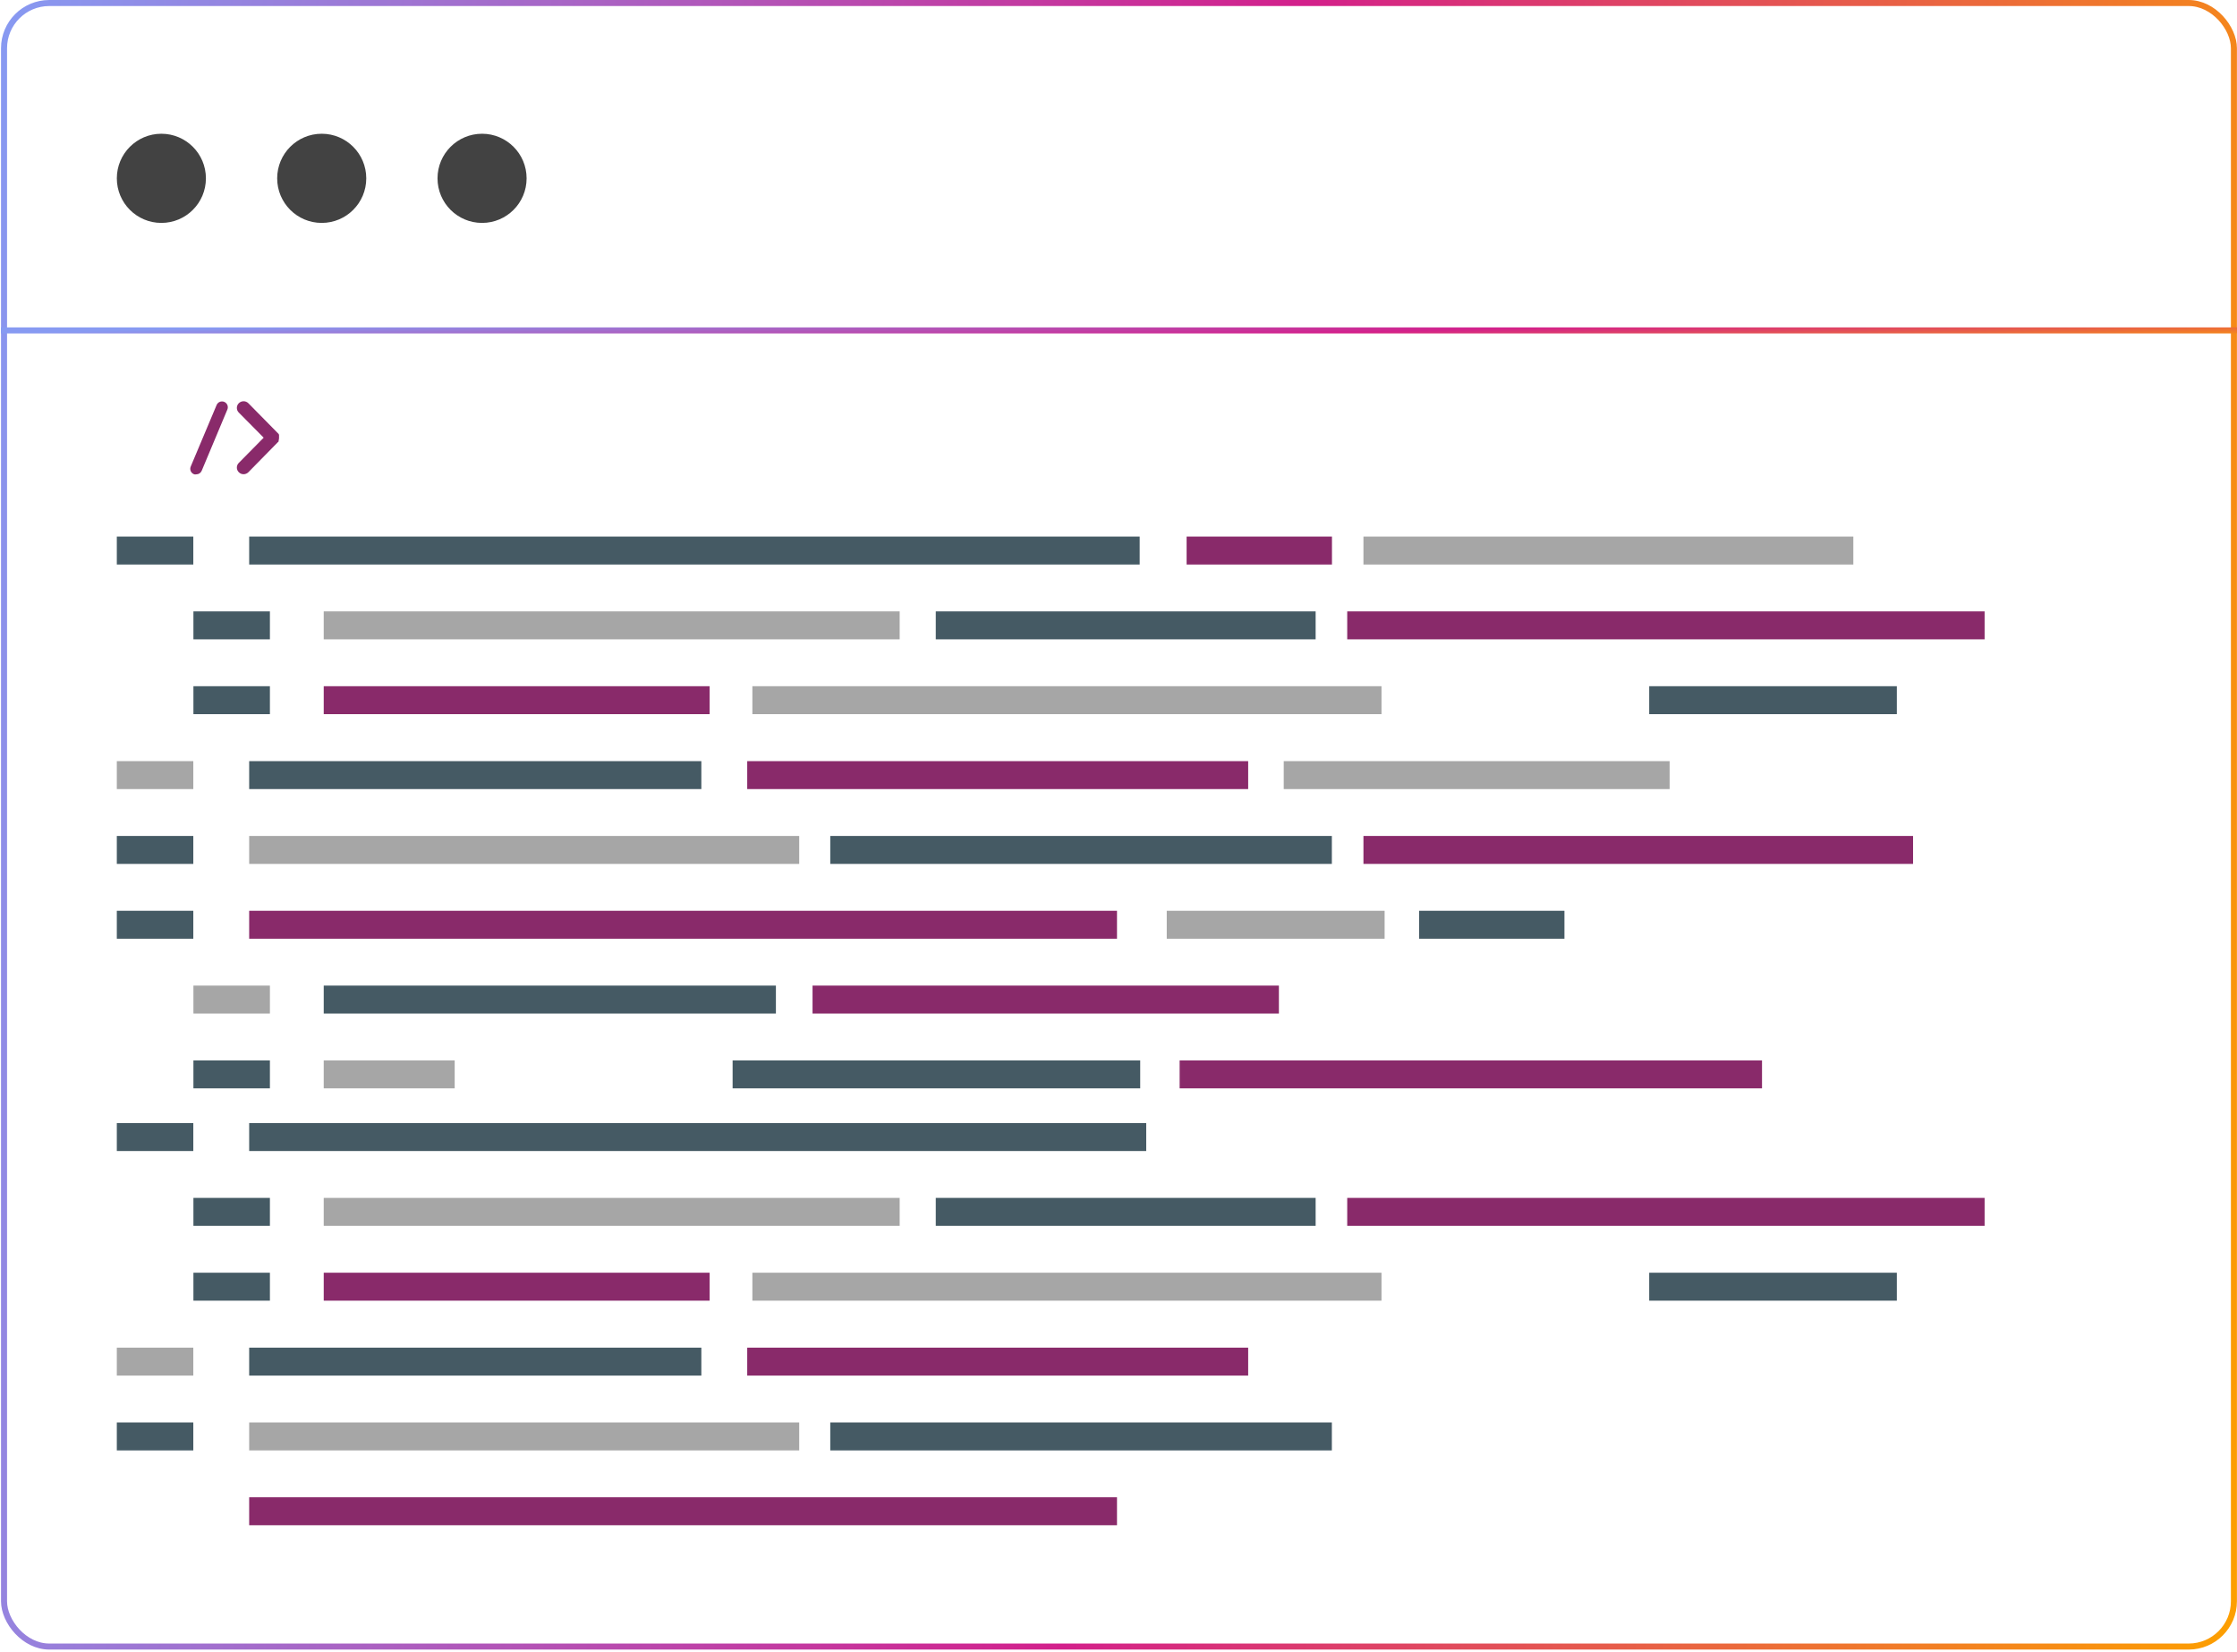 <svg width="371" height="274" viewBox="0 0 371 274" fill="none" xmlns="http://www.w3.org/2000/svg">
<rect x="0.669" y="0.5" width="369.82" height="272.541" rx="7.5" stroke="url(#paint0_linear_598_4068)"/>
<line x1="0.157" y1="54.791" x2="371" y2="54.791" stroke="url(#paint1_linear_598_4068)"/>
<ellipse cx="26.763" cy="29.572" rx="7.387" ry="7.393" fill="#424242"/>
<ellipse cx="53.356" cy="29.572" rx="7.387" ry="7.393" fill="#424242"/>
<ellipse cx="79.949" cy="29.572" rx="7.387" ry="7.393" fill="#424242"/>
<path d="M32.06 88.978H19.374V93.613H32.06V88.978Z" fill="#455A64"/>
<path d="M189.011 88.978H41.325V93.613H189.011V88.978Z" fill="#455A64"/>
<path d="M220.903 88.978H196.797V93.613H220.903V88.978Z" fill="#892A6A"/>
<path d="M259.459 151.031H235.353V155.666H259.459V151.031Z" fill="#455A64"/>
<path d="M307.37 88.978H226.124V93.613H307.37V88.978Z" fill="#A6A6A6"/>
<path d="M44.764 101.385H32.078V106.02H44.764V101.385Z" fill="#455A64"/>
<path d="M149.207 101.385H53.69V106.02H149.207V101.385Z" fill="#A6A6A6"/>
<path d="M229.634 151.031H193.501V155.666H229.634V151.031Z" fill="#A6A6A6"/>
<path d="M132.548 138.624H41.325V143.259H132.548V138.624Z" fill="#A6A6A6"/>
<path d="M117.689 113.792H53.69V118.427H117.689V113.792Z" fill="#892A6A"/>
<path d="M276.902 126.217H212.903V130.851H276.902V126.217Z" fill="#A6A6A6"/>
<path d="M229.117 113.792H124.78V118.427H229.117V113.792Z" fill="#A6A6A6"/>
<path d="M185.251 151.031H41.325V155.666H185.251V151.031Z" fill="#892A6A"/>
<path d="M329.142 101.385H223.433V106.02H329.142V101.385Z" fill="#892A6A"/>
<path d="M218.195 101.385H155.194V106.02H218.195V101.385Z" fill="#455A64"/>
<path d="M314.586 113.792H273.517V118.427H314.586V113.792Z" fill="#455A64"/>
<path d="M44.764 113.792H32.078V118.427H44.764V113.792Z" fill="#455A64"/>
<path d="M32.06 126.217H19.374V130.851H32.06V126.217Z" fill="#A6A6A6"/>
<path d="M116.317 126.217H41.325V130.851H116.317V126.217Z" fill="#455A64"/>
<path d="M128.682 163.438H53.69V168.073H128.682V163.438Z" fill="#455A64"/>
<path d="M292.225 175.845H195.639V180.48H292.225V175.845Z" fill="#892A6A"/>
<path d="M212.102 163.438H134.758V168.073H212.102V163.438Z" fill="#892A6A"/>
<path d="M189.1 175.845H121.502V180.48H189.1V175.845Z" fill="#455A64"/>
<path d="M75.409 175.845H53.69V180.48H75.409V175.845Z" fill="#A6A6A6"/>
<path d="M220.885 138.624H137.697V143.259H220.885V138.624Z" fill="#455A64"/>
<path d="M317.276 138.624H226.124V143.259H317.276V138.624Z" fill="#892A6A"/>
<path d="M207.006 126.217H123.925V130.851H207.006V126.217Z" fill="#892A6A"/>
<path d="M32.06 138.624H19.374V143.259H32.06V138.624Z" fill="#455A64"/>
<path d="M32.06 151.031H19.374V155.666H32.06V151.031Z" fill="#455A64"/>
<path d="M44.764 163.438H32.078V168.073H44.764V163.438Z" fill="#A6A6A6"/>
<path d="M44.764 175.845H32.078V180.48H44.764V175.845Z" fill="#455A64"/>
<path d="M32.06 186.237H19.374V190.872H32.06V186.237Z" fill="#455A64"/>
<path d="M190.098 186.237H41.325V190.872H190.098V186.237Z" fill="#455A64"/>
<path d="M44.764 198.644H32.078V203.279H44.764V198.644Z" fill="#455A64"/>
<path d="M149.207 198.644H53.69V203.279H149.207V198.644Z" fill="#A6A6A6"/>
<path d="M132.548 235.883H41.325V240.518H132.548V235.883Z" fill="#A6A6A6"/>
<path d="M117.689 211.051H53.69V215.686H117.689V211.051Z" fill="#892A6A"/>
<path d="M229.117 211.051H124.78V215.686H229.117V211.051Z" fill="#A6A6A6"/>
<path d="M185.251 248.29H41.325V252.925H185.251V248.29Z" fill="#892A6A"/>
<path d="M329.142 198.644H223.433V203.279H329.142V198.644Z" fill="#892A6A"/>
<path d="M218.195 198.644H155.194V203.279H218.195V198.644Z" fill="#455A64"/>
<path d="M314.586 211.051H273.517V215.686H314.586V211.051Z" fill="#455A64"/>
<path d="M44.764 211.051H32.078V215.686H44.764V211.051Z" fill="#455A64"/>
<path d="M32.06 223.476H19.374V228.111H32.06V223.476Z" fill="#A6A6A6"/>
<path d="M116.317 223.476H41.325V228.111H116.317V223.476Z" fill="#455A64"/>
<path d="M220.885 235.883H137.697V240.518H220.885V235.883Z" fill="#455A64"/>
<path d="M207.006 223.476H123.925V228.111H207.006V223.476Z" fill="#892A6A"/>
<path d="M32.06 235.883H19.374V240.518H32.06V235.883Z" fill="#455A64"/>
<path d="M31.65 77.32L35.926 67.159C35.975 67.042 36.047 66.936 36.137 66.846C36.227 66.757 36.334 66.686 36.452 66.638C36.569 66.59 36.695 66.566 36.822 66.567C36.949 66.567 37.074 66.593 37.191 66.642C37.308 66.691 37.415 66.763 37.504 66.853C37.593 66.943 37.664 67.05 37.712 67.168C37.76 67.285 37.784 67.411 37.783 67.538C37.783 67.665 37.757 67.791 37.708 67.908L33.45 78.069C33.376 78.244 33.252 78.393 33.093 78.498C32.935 78.602 32.749 78.658 32.559 78.657C32.448 78.683 32.332 78.683 32.22 78.657C32.089 78.615 31.969 78.545 31.867 78.452C31.765 78.359 31.685 78.245 31.631 78.118C31.577 77.992 31.55 77.855 31.554 77.717C31.557 77.579 31.59 77.444 31.65 77.32Z" fill="#892A6A"/>
<path d="M46.189 73.238C46.189 73.238 46.189 73.238 46.064 73.345L41.182 78.318C40.972 78.522 40.691 78.637 40.398 78.639C40.253 78.64 40.109 78.612 39.975 78.557C39.84 78.502 39.718 78.421 39.615 78.318C39.509 78.217 39.425 78.095 39.367 77.96C39.31 77.826 39.281 77.68 39.281 77.534C39.281 77.388 39.31 77.243 39.367 77.108C39.425 76.973 39.509 76.851 39.615 76.75L43.73 72.578L39.615 68.425C39.509 68.323 39.425 68.202 39.367 68.067C39.31 67.932 39.281 67.787 39.281 67.641C39.281 67.494 39.31 67.349 39.367 67.214C39.425 67.079 39.509 66.958 39.615 66.856C39.824 66.651 40.106 66.537 40.398 66.537C40.691 66.537 40.973 66.651 41.182 66.856L46.064 71.812L46.189 71.937C46.222 71.988 46.252 72.042 46.278 72.097C46.273 72.15 46.273 72.204 46.278 72.257V72.382V72.525C46.276 72.578 46.276 72.632 46.278 72.685L46.189 73.238Z" fill="#892A6A"/>
<defs>
<linearGradient id="paint0_linear_598_4068" x1="0.169" y1="0" x2="402.623" y2="59.475" gradientUnits="userSpaceOnUse">
<stop stop-color="#879AF2"/>
<stop offset="0.526" stop-color="#D3208B"/>
<stop offset="1" stop-color="#FDA000"/>
</linearGradient>
<linearGradient id="paint1_linear_598_4068" x1="0.157" y1="55.291" x2="0.409" y2="65.458" gradientUnits="userSpaceOnUse">
<stop stop-color="#879AF2"/>
<stop offset="0.526" stop-color="#D3208B"/>
<stop offset="1" stop-color="#FDA000"/>
</linearGradient>
</defs>
</svg>
